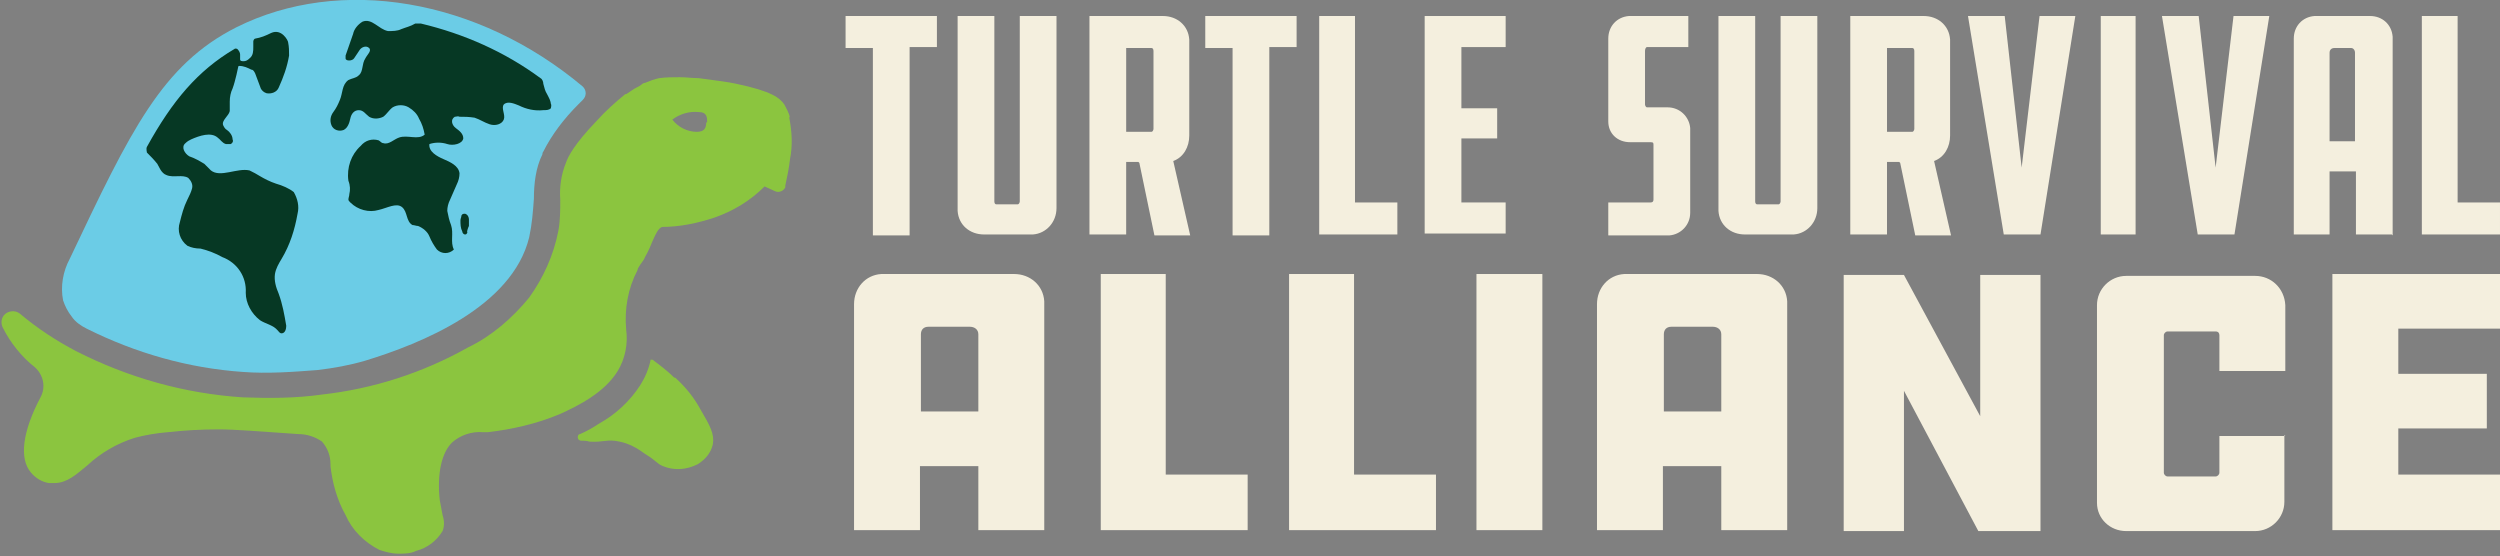 <svg xmlns="http://www.w3.org/2000/svg" id="Layer_1" viewBox="0 0 265.5 59.1"><rect x="0" y="0" width="265.5" height="59.1" fill="#808080" stroke="none"/><path id="Path_621" d="M96.6,5.1v19.9h-3.9V5.1h-2.9V1.7h9.7v3.3h-2.9Z" style="fill:#f4efde;"></path><path id="Path_622" d="M105.6,1.7v19.7c0,.2.1.3.2.3h2.3c.1,0,.2-.2.2-.3V1.7h3.9v20.4c0,1.5-1.1,2.7-2.5,2.8-.1,0-.2,0-.3,0h-4.9c-1.5,0-2.7-1-2.8-2.5,0-.1,0-.2,0-.3V1.7h3.9Z" style="fill:#f4efde;"></path><path id="Path_623" d="M120.9,17.2h-1.3v7.7h-3.9V1.7h7.8c1.5,0,2.7,1,2.8,2.5,0,.1,0,.3,0,.4v9.8c0,1.2-.6,2.3-1.7,2.7l1.8,7.9h-3.8l-1.6-7.7ZM122.5,5.4c0-.2-.1-.3-.2-.3h-2.7v8.9h2.7c.1,0,.2-.2.2-.3V5.4Z" style="fill:#f4efde;"></path><path id="Path_624" d="M134.8,5.1v19.9h-3.9V5.1h-2.9V1.7h9.7v3.3h-2.9Z" style="fill:#f4efde;"></path><path id="Path_625" d="M140,1.7h3.9v19.8h4.5v3.4h-8.3V1.7Z" style="fill:#f4efde;"></path><path id="Path_626" d="M151.3,1.7h8.6v3.3h-4.7v6.5h3.8v3.2h-3.8v6.8h4.7v3.3h-8.6V1.7Z" style="fill:#f4efde;"></path><path id="Path_627" d="M170.8,21.5h4.5c.2,0,.3-.1.3-.3v-5.8c0-.2,0-.3-.3-.3h-2.2c-1.3,0-2.3-.9-2.3-2.2,0,0,0-.1,0-.2V4.1c0-1.3.9-2.3,2.2-2.4,0,0,.1,0,.2,0h6.1v3.3h-4.4c-.1,0-.2.2-.2.4v5.7c0,.1.1.3.2.3h2.2c1.3,0,2.3,1,2.4,2.2,0,0,0,.1,0,.2v8.8c0,1.3-1,2.3-2.2,2.4,0,0-.1,0-.2,0h-6.3v-3.5Z" style="fill:#f4efde;"></path><path id="Path_628" d="M186.4,1.7v19.7c0,.2.1.3.2.3h2.3c.1,0,.2-.2.2-.3V1.7h3.9v20.4c0,1.5-1.1,2.7-2.5,2.8-.1,0-.2,0-.3,0h-4.9c-1.5,0-2.7-1-2.8-2.5,0-.1,0-.2,0-.3V1.7h3.9Z" style="fill:#f4efde;"></path><path id="Path_629" d="M201.7,17.2h-1.3v7.7h-3.9V1.7h7.8c1.5,0,2.7,1,2.8,2.5,0,.1,0,.3,0,.4v9.8c0,1.2-.6,2.3-1.7,2.7l1.8,7.9h-3.8l-1.6-7.7ZM203.3,5.4c0-.2-.1-.3-.2-.3h-2.7v8.9h2.7c.1,0,.2-.2.2-.3V5.4Z" style="fill:#f4efde;"></path><path id="Path_630" d="M212.8,24.9l-3.8-23.2h3.9l1.8,16.1,1.9-16.1h3.8l-3.7,23.2h-3.9Z" style="fill:#f4efde;"></path><path id="Path_631" d="M226.8,24.9h-3.7V1.7h3.7v23.2Z" style="fill:#f4efde;"></path><path id="Path_632" d="M233.4,24.9l-3.8-23.2h3.9l1.8,16.1,1.9-16.1h3.8l-3.7,23.2h-3.9Z" style="fill:#f4efde;"></path><path id="Path_633" d="M254,24.9h-3.8v-6.7h-2.8v6.7h-3.8V4.1c0-1.3.9-2.3,2.2-2.4,0,0,.1,0,.2,0h5.7c1.3,0,2.3.9,2.4,2.2,0,0,0,.1,0,.2v20.9ZM250.1,15V5.6c0-.3-.2-.5-.4-.5,0,0,0,0,0,0h-1.8c-.3,0-.5.2-.5.5,0,0,0,0,0,0v9.4h2.8Z" style="fill:#f4efde;"></path><path id="Path_634" d="M257.1,1.7h3.9v19.8h4.5v3.4h-8.3V1.7Z" style="fill:#f4efde;"></path><path id="Path_635" d="M110.9,56.3h-7v-6.8h-6.2v6.8h-7v-24c0-1.7,1.2-3.1,2.9-3.2.1,0,.2,0,.3,0h13.8c1.7,0,3.1,1.2,3.2,2.9,0,.1,0,.2,0,.3v24ZM103.9,43.7v-8.2c0-.5-.4-.8-.9-.8,0,0,0,0,0,0h-4.4c-.5,0-.8.3-.8.8,0,0,0,0,0,0v8.2h6.2Z" style="fill:#f4efde;"></path><path id="Path_636" d="M116.8,29.1h7v21.3h8.7v5.9h-15.6v-27.2Z" style="fill:#f4efde;"></path><path id="Path_637" d="M136.8,29.1h7v21.3h8.7v5.9h-15.6v-27.2Z" style="fill:#f4efde;"></path><path id="Path_638" d="M163.8,56.3h-7v-27.2h7v27.2Z" style="fill:#f4efde;"></path><path id="Path_639" d="M189.8,56.3h-7v-6.8h-6.2v6.8h-7v-24c0-1.7,1.2-3.1,2.9-3.2.1,0,.2,0,.3,0h13.8c1.7,0,3.1,1.2,3.2,2.9,0,.1,0,.2,0,.3v24ZM182.8,43.7v-8.2c0-.5-.4-.8-.9-.8,0,0,0,0,0,0h-4.4c-.5,0-.8.3-.8.8,0,0,0,0,0,0v8.2h6.2Z" style="fill:#f4efde;"></path><path id="Path_640" d="M202.2,41.4v15h-6.4v-27.2h6.4l8.1,15v-15h6.4v27.2h-6.6l-7.9-14.9Z" style="fill:#f4efde;"></path><path id="Path_641" d="M242.6,46.2v7.1c0,1.7-1.4,3.1-3.1,3.1,0,0,0,0,0,0h-13.7c-1.7,0-3.1-1.3-3.1-3,0,0,0,0,0,0v-21c0-1.7,1.4-3.1,3.1-3.1h13.7c1.7,0,3.1,1.3,3.2,3.1v7h-7v-3.8c0-.2-.1-.4-.4-.4h-5.1c-.2,0-.4.2-.4.4v14.6c0,.2.2.4.4.4,0,0,0,0,0,0h5.1c.2,0,.4-.2.4-.4v-3.9h7Z" style="fill:#f4efde;"></path><path id="Path_642" d="M247.7,29.1h17.8v5.8h-10.8v4.8h9.4v5.8h-9.4v4.9h10.8v5.9h-17.8v-27.2Z" style="fill:#f4efde;"></path><path id="Path_643" d="M7.6,33.6c.4.6,1,1,1.6,1.3h0c5.2,2.6,10.8,4.2,16.6,4.6,2.6.2,5.3,0,7.9-.2,1.7-.2,3.4-.5,5.1-1,5.9-1.8,15.6-5.7,17.4-13.1.3-1.4.4-2.7.5-4.1,0,0,0,0,0,0,0-1.6.2-3.3.9-4.7,0,0,0-.2.1-.3.9-1.8,2.2-3.5,3.7-5l.5-.5c.4-.4.4-1,0-1.4,0,0,0,0,0,0C50.7-.2,36.1-2.6,25.1,2.9c-7.9,4-11.2,10.9-17.7,24.6-.7,1.3-1,2.9-.7,4.4.2.6.5,1.2.9,1.7Z" style="fill:#6bcce6;"></path><path id="Path_644" d="M16.6,17.2c.3.5.5,1.2,1.1,1.4.7.3,1.7-.1,2.3.3.3.3.5.7.4,1.1-.1.4-.3.8-.5,1.2-.4.8-.6,1.6-.8,2.4-.3.9,0,1.9.8,2.5.4.2.9.3,1.4.3.8.2,1.6.5,2.3.9,1.6.6,2.6,2.1,2.5,3.8,0,1.1.6,2.2,1.5,2.9.6.4,1.4.5,1.9,1.1.1.1.2.3.4.3.4,0,.5-.5.5-.8-.2-1.2-.4-2.3-.8-3.4-.3-.7-.5-1.4-.4-2.1.1-.6.4-1.1.7-1.6.9-1.5,1.4-3.1,1.7-4.8.2-.8,0-1.6-.4-2.3-.5-.4-1.2-.7-1.9-.9-.6-.2-1.2-.5-1.7-.8-.3-.2-.7-.4-1.1-.6-1.3-.3-3.1.8-4.1,0-.2-.2-.5-.5-.7-.7-.5-.3-1-.6-1.6-.8-.5-.3-.9-1-.4-1.4.2-.2.4-.3.6-.4.9-.4,2.1-.8,2.8-.2.3.2.5.6.9.7.2,0,.4,0,.5,0,.2-.1.3-.3.2-.5,0-.4-.3-.8-.6-1-.2-.1-.3-.3-.4-.5-.2-.5.6-1,.7-1.5,0-.3,0-.7,0-1,0-.5.1-1,.3-1.4.3-.8.6-2.3.6-2.3,0,0,0-.1.1-.1.5,0,.9.2,1.3.4.2,0,.3.2.4.4l.6,1.6c.1.2.3.4.6.5.5.1,1.1-.1,1.3-.6.5-1.1.9-2.2,1.1-3.4,0-.5,0-.9-.1-1.4,0-.2-.7-1.5-1.8-1-.6.3-1.1.5-1.7.6-.1,0-.2.2-.2.3v.6c0,.4,0,.9-.4,1.2-.2.2-.4.3-.6.3-.2,0-.4,0-.4-.2,0,0,0,0,0-.1,0-.1,0-.3,0-.4,0-.2-.1-.4-.3-.6,0,0-.2-.1-.3,0-3.9,2.3-6.6,5.5-9.3,10.4-.1.2,0,.5,0,.6.4.4.8.8,1.1,1.2Z" style="fill:#063824;"></path><path id="Path_645" d="M49.6,24.7c0-.2.1-.5.2-.7,0-.2,0-.4,0-.7,0-.2-.1-.5-.4-.6-.2,0-.3,0-.4.2,0,.2-.1.3-.1.5,0,.4,0,.8.2,1.2,0,.1.1.3.3.3s.2-.2.3-.3Z" style="fill:#063824;"></path><path id="Path_646" d="M83.9,12.5c-.1-.5-.4-1-.6-1.4-.5-.7-1.3-1.4-5.1-2.2-.9-.2-1.8-.3-4-.6-.7,0-1.3-.1-2-.1-.7,0-1.5,0-2.2.1-.5.1-1,.3-1.5.5,0,0-.2,0-.4.2s-.6.3-1,.6l-.6.4h-.1c-1.1.9-2.1,1.8-3,2.8-2.5,2.6-3.1,3.9-3.3,4.5-.5,1.2-.7,2.6-.6,3.9,0,1.1,0,2.2-.2,3.3-.5,2.6-1.6,5-3.1,7.1-1.8,2.2-4,4.1-6.5,5.3-4.8,2.7-10.1,4.4-15.5,5-2.8.4-5.6.4-8.4.3-6.2-.4-12.2-2.1-17.7-4.9-2.1-1.1-4.1-2.4-6-4-.5-.4-1.3-.3-1.7.2-.3.4-.3.9-.1,1.3.8,1.6,2,3.1,3.4,4.2.9.8,1.2,2.1.6,3.2-1.9,3.6-2.3,6.5-1,8,.5.6,1.2,1,1.9,1.1.2,0,.4,0,.6,0,1.3,0,2.3-.9,3.5-1.9,1.4-1.3,3.1-2.3,5-2.9,1.1-.3,2.3-.5,3.5-.6h0c1.8-.2,3.6-.3,5.4-.3,1.8,0,4.1.2,8.5.5.9,0,1.8.3,2.5.8.6.7.9,1.5.9,2.4,0,0,0,.1,0,.2.2,1.8.7,3.6,1.6,5.2.7,1.6,2,2.9,3.6,3.7.6.2,1.3.4,2,.4.7,0,1.3,0,1.9-.3,1.2-.3,2.2-1.1,2.8-2.1.2-.5.2-1.1,0-1.7-.1-.5-.2-1.1-.3-1.6-.3-2.8.2-5,1.3-6.1.9-.8,2.1-1.2,3.3-1.1.2,0,.3,0,.5,0,2.6-.3,5.2-.9,7.6-1.9,2-.9,4.8-2.3,6.2-4.6.8-1.3,1.1-2.9.9-4.4-.2-2.2.2-4.4,1.2-6.3,0-.2.2-.4.3-.6.2-.3.4-.5.5-.8.4-.7.6-1.2.8-1.7.4-.9.6-1.3,1-1.5h0c1.9,0,3.8-.4,5.6-1,2-.7,3.8-1.8,5.3-3.3l1.1.5c.4.2.9,0,1.1-.4,0,0,0-.1,0-.2.2-.9.4-1.9.5-2.8.3-1.5.2-3-.1-4.5ZM75,13c0,.6-.2,1-1,1-1,0-2-.5-2.6-1.3.8-.6,1.8-.9,2.8-.8.9,0,.9.6.9,1.1h0Z" style="fill:#8bc53f;"></path><path id="Path_647" d="M71.6,40.1c-.7-.7-1.5-1.3-2.3-1.9h0c0,0-.2,0-.2,0,0,0,0,0,0,0-.2,1-.6,1.9-1.1,2.7-1.1,1.7-2.6,3.1-4.4,4.1-.6.4-1.3.8-2,1.1-.2,0-.3.3-.2.5,0,.1.2.2.3.2.3,0,.6,0,.9.1,1.5.1,1.9-.3,3.2,0,1,.2,1.9.7,2.7,1.3,1.3.8,1.2,1,1.9,1.3,1.2.5,2.5.4,3.7-.2.8-.5,1.4-1.2,1.6-2.1.2-1.1-.3-2-1.3-3.7-.7-1.3-1.6-2.4-2.7-3.4Z" style="fill:#8bc53f;"></path><path id="Path_648" d="M58.5,11.1c0-.4-.2-.7-.4-1.1-.2-.3-.3-.7-.4-1.1,0-.2-.1-.5-.3-.6-3.8-2.8-8.1-4.7-12.7-5.8-.2,0-.4,0-.6,0-.5.3-1,.4-1.5.6-.4.2-.9.2-1.4.2-1-.2-1.7-1.4-2.7-1-.5.3-.9.8-1,1.3-.3.8-.5,1.5-.8,2.3,0,.1,0,.2,0,.3,0,.3.7.3.9,0,.2-.3.4-.6.6-.9.2-.3.7-.5,1-.2.3.3-.2.7-.4,1.1-.4.6-.2,1.4-.7,1.8-.3.3-.7.3-1.1.5-.7.5-.6,1.4-.9,2.1-.2.5-.4.9-.7,1.3-.3.4-.4.9-.2,1.4.2.5.8.7,1.3.5h0c.4-.2.6-.7.7-1.2s.4-.9.9-.9c.5,0,.7.4,1.1.7.5.3,1.1.2,1.5,0,.4-.3.6-.7,1-1,.5-.3,1.2-.3,1.7,0,.5.3.9.7,1.1,1.2.3.5.5,1.1.6,1.7,0,0,0,0,0,0-.7.6-1.8,0-2.7.3-.6.2-1.1.8-1.7.6-.2,0-.3-.2-.5-.3-.7-.2-1.4,0-1.9.6-1,.9-1.5,2.3-1.3,3.7.2.5.2,1,.1,1.4,0,.2-.1.4-.1.6,0,.1.1.2.2.3.8.8,2,1.1,3,.8.9-.2,1.9-.8,2.5-.3.6.5.4,1.5,1.1,1.9.2,0,.4.1.6.1.5.2,1,.6,1.2,1.1.2.5.5,1,.8,1.4.5.5,1.3.5,1.8,0,0,0,0,0,0,0h0s0,0,0,0h0c-.4-.8,0-1.7-.3-2.6-.2-.5-.3-1-.4-1.5,0-.4.1-.8.3-1.2.2-.5.5-1.1.7-1.6.2-.4.3-.8.3-1.2-.1-.8-1-1.2-1.7-1.5s-1.6-.8-1.5-1.6c0,0,0,0,0,0,.6-.2,1.3-.2,1.9,0,.6.2,1.6,0,1.7-.6,0-.5-.4-.8-.8-1.1s-.6-.9-.1-1.2c.2,0,.3-.1.5,0,.5,0,1,0,1.6.1.6.2,1,.5,1.6.7s1.3,0,1.5-.5-.3-1.2,0-1.6c.4-.4,1.1-.1,1.6.1.8.4,1.7.6,2.6.5.3,0,.6,0,.8-.2,0-.1.1-.3,0-.5Z" style="fill:#063824;"></path></svg>
